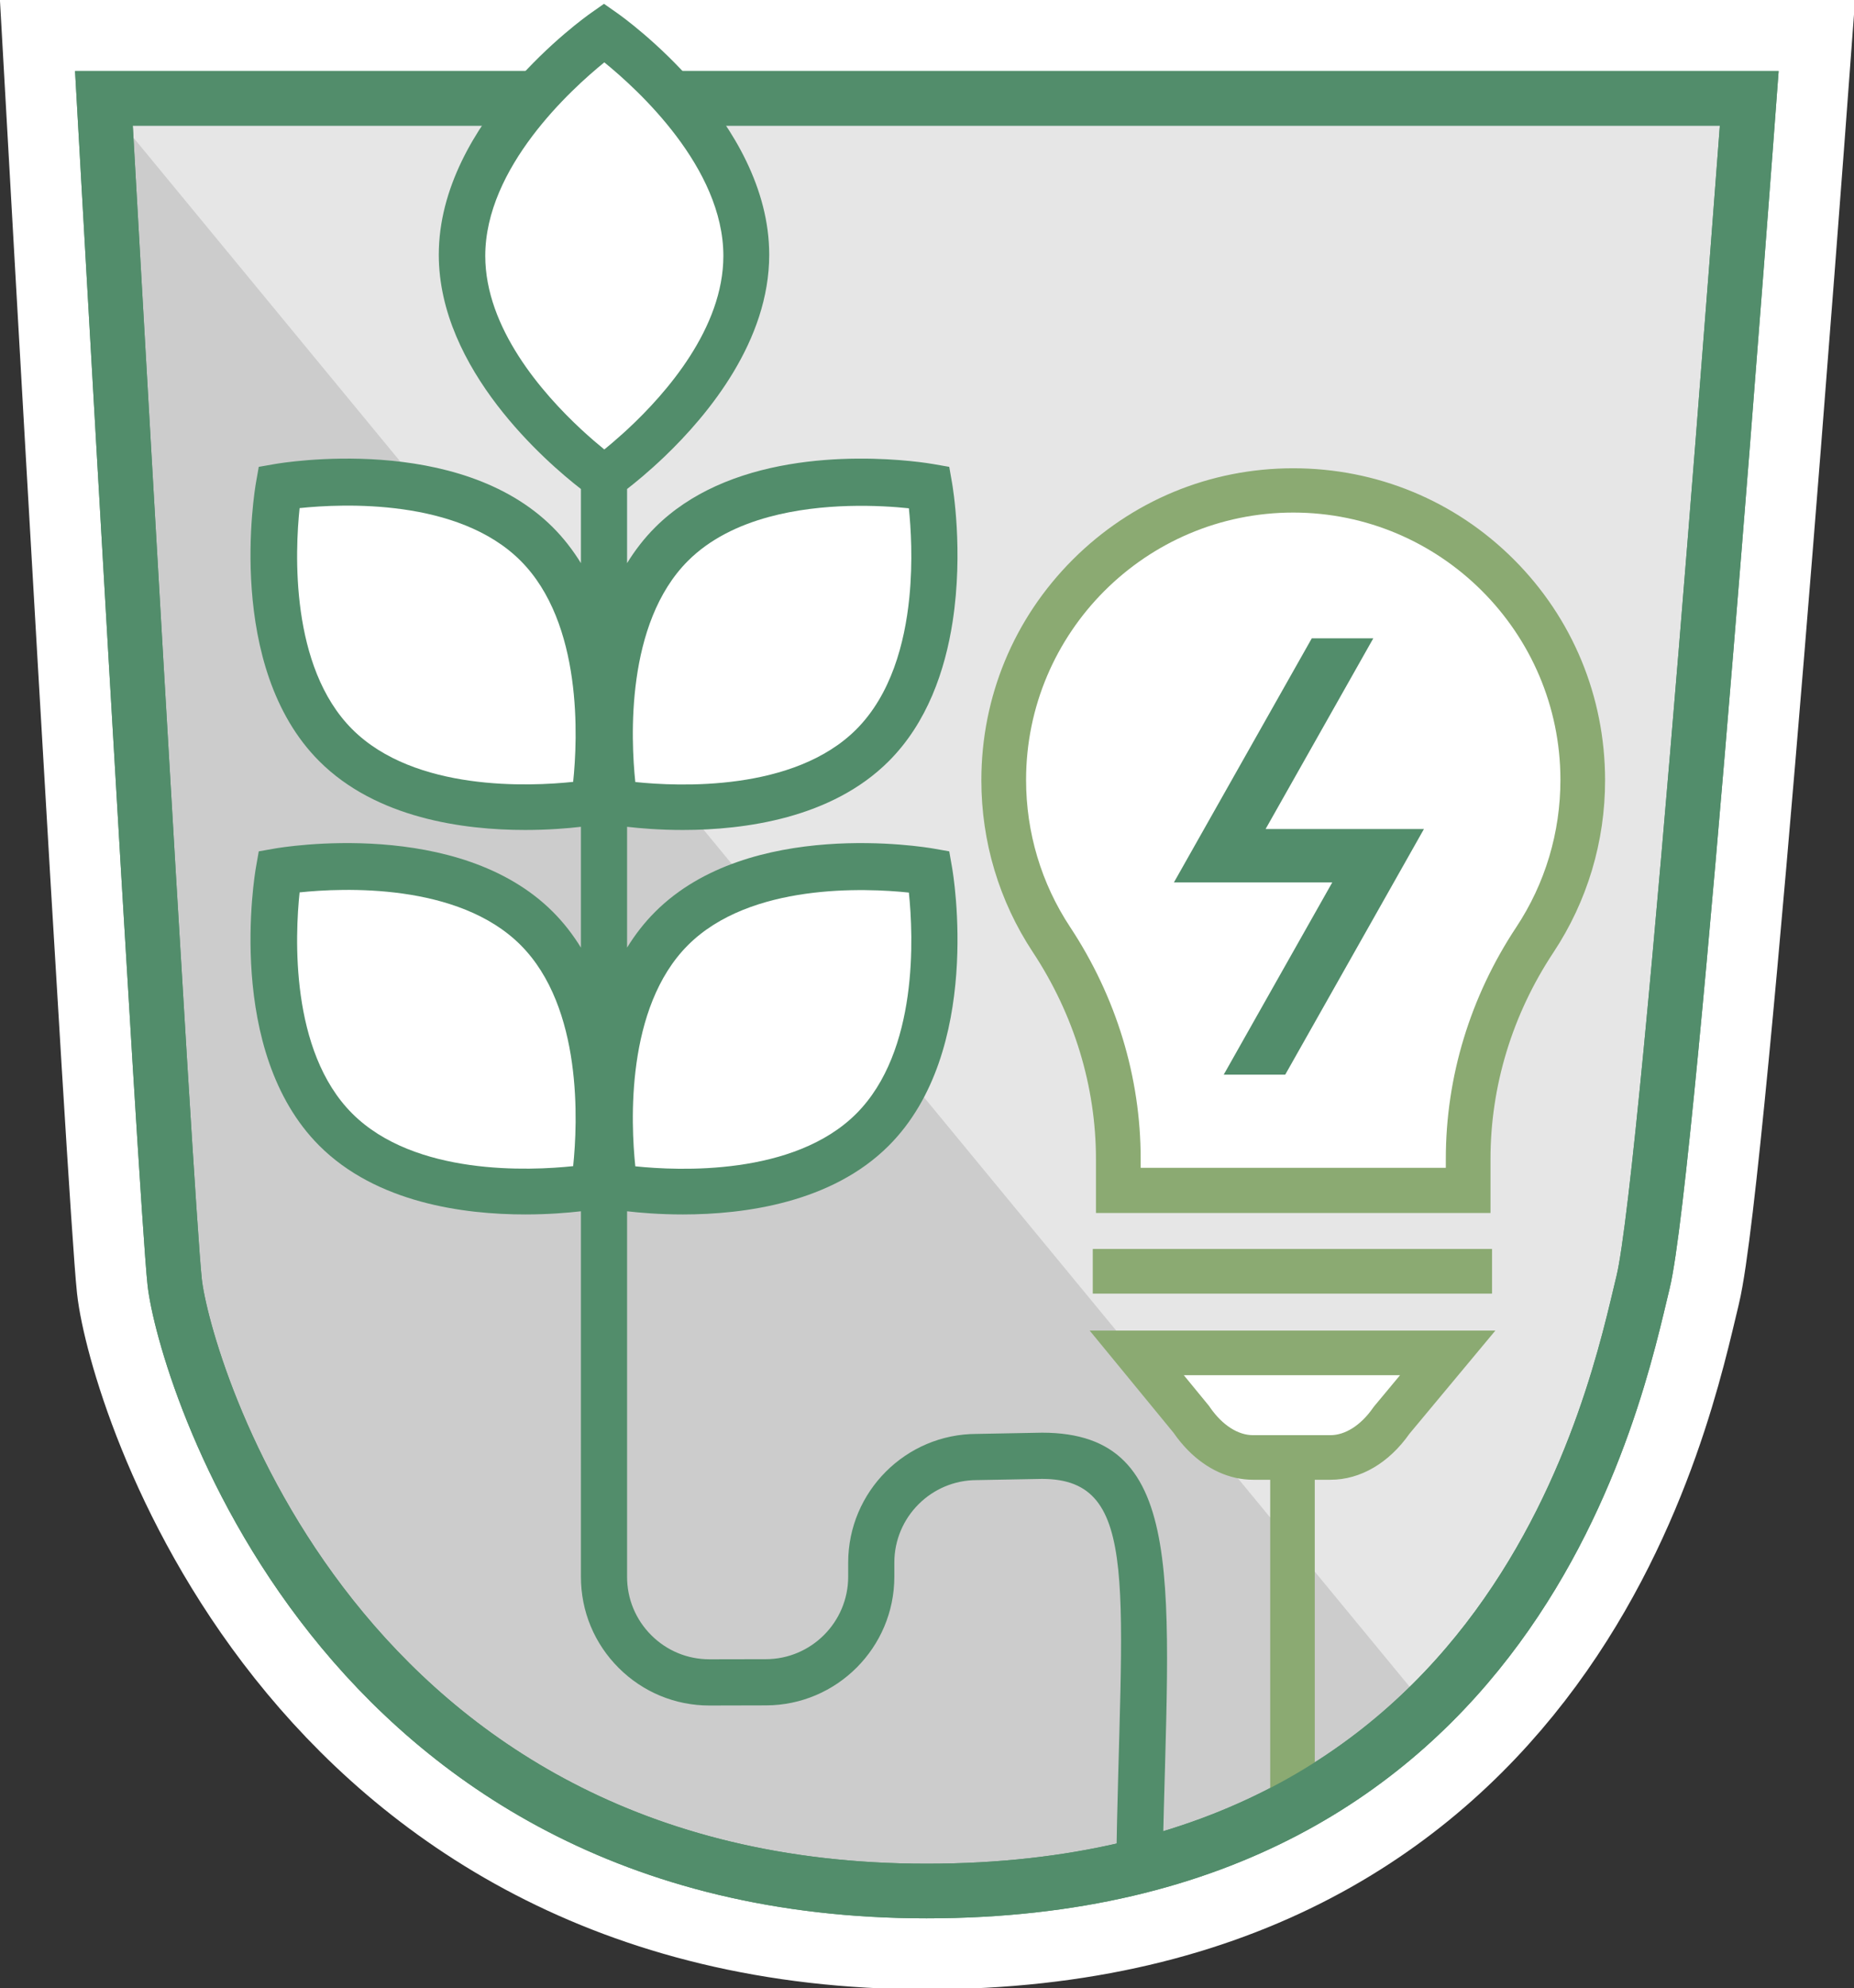 <?xml version="1.0" encoding="UTF-8" standalone="no"?>
<!-- Created with Inkscape (http://www.inkscape.org/) -->

<svg
   width="23.979mm"
   height="25.698mm"
   viewBox="0 0 23.979 25.698"
   version="1.1"
   id="svg1"
   inkscape:version="1.3.2 (091e20e, 2023-11-25, custom)"
   sodipodi:docname="logo.svg"
   xmlns:inkscape="http://www.inkscape.org/namespaces/inkscape"
   xmlns:sodipodi="http://sodipodi.sourceforge.net/DTD/sodipodi-0.dtd"
   xmlns="http://www.w3.org/2000/svg"
   xmlns:svg="http://www.w3.org/2000/svg">
  <rect x="0" y="0" width="23.979" height="25.698" fill="#333333" stroke="none"/>
  <sodipodi:namedview
     id="namedview1"
     pagecolor="#ffffff"
     bordercolor="#000000"
     borderopacity="0.25"
     inkscape:showpageshadow="2"
     inkscape:pageopacity="0.0"
     inkscape:pagecheckerboard="0"
     inkscape:deskcolor="#d1d1d1"
     inkscape:document-units="mm"
     inkscape:zoom="0.79375"
     inkscape:cx="44.724409"
     inkscape:cy="48.503937"
     inkscape:window-width="1920"
     inkscape:window-height="1129"
     inkscape:window-x="-8"
     inkscape:window-y="-8"
     inkscape:window-maximized="1"
     inkscape:current-layer="layer1" />
  <defs
     id="defs1">
    <clipPath
       clipPathUnits="userSpaceOnUse"
       id="clipPath45">
      <path
         d="m 87.566,2051.655 c 0,0 2.276,-40.497 2.601,-43.481 v 0 c 0.326,-2.983 5.856,-22.363 27.648,-22.363 v 0 c 21.794,0 25.371,18.374 26.347,22.363 v 0 c 0.976,3.99 3.903,43.481 3.903,43.481 v 0 z"
         transform="translate(-125.298,-2004.755)"
         id="path45" />
    </clipPath>
    <clipPath
       clipPathUnits="userSpaceOnUse"
       id="clipPath47">
      <path
         d="M 0,0 H 990 V 2117.927 H 0 Z"
         transform="translate(-87.565,-2051.656)"
         id="path47" />
    </clipPath>
    <clipPath
       clipPathUnits="userSpaceOnUse"
       id="clipPath49">
      <path
         d="M 0,0 H 990 V 2117.927 H 0 Z"
         transform="translate(-87.673,-2051.554)"
         id="path49" />
    </clipPath>
    <clipPath
       clipPathUnits="userSpaceOnUse"
       id="clipPath51">
      <path
         d="m 87.673,2051.554 c 0,0 2.268,-40.373 2.593,-43.347 v 0 c 0.324,-2.975 5.833,-22.294 27.548,-22.294 v 0 c 21.716,0 25.281,18.317 26.253,22.294 v 0 c 0.972,3.978 3.889,43.347 3.889,43.347 v 0 z"
         transform="translate(-72.973,-2069.108)"
         id="path51" />
    </clipPath>
    <clipPath
       clipPathUnits="userSpaceOnUse"
       id="clipPath53">
      <path
         d="m 87.673,2051.554 c 0,0 2.268,-40.373 2.593,-43.347 v 0 c 0.324,-2.975 5.833,-22.294 27.548,-22.294 v 0 c 21.716,0 25.281,18.317 26.253,22.294 v 0 c 0.972,3.978 3.889,43.347 3.889,43.347 v 0 z"
         transform="translate(-20.967,-2026.618)"
         id="path53" />
    </clipPath>
    <clipPath
       clipPathUnits="userSpaceOnUse"
       id="clipPath55">
      <path
         d="M 0,0 H 990 V 2117.927 H 0 Z"
         transform="translate(-87.673,-2051.554)"
         id="path55" />
    </clipPath>
    <clipPath
       clipPathUnits="userSpaceOnUse"
       id="clipPath57">
      <path
         d="m 87.673,2051.554 c 0,0 2.268,-40.373 2.593,-43.347 v 0 c 0.324,-2.975 5.833,-22.294 27.548,-22.294 v 0 c 21.716,0 25.281,18.317 26.253,22.294 v 0 c 0.972,3.978 3.889,43.347 3.889,43.347 v 0 z"
         transform="translate(-125.298,-2004.755)"
         id="path57" />
    </clipPath>
    <clipPath
       clipPathUnits="userSpaceOnUse"
       id="clipPath59">
      <path
         d="M 0,0 H 990 V 2117.927 H 0 Z"
         transform="translate(-87.673,-2051.554)"
         id="path59" />
    </clipPath>
    <clipPath
       clipPathUnits="userSpaceOnUse"
       id="clipPath61">
      <path
         d="M 0,0 H 990 V 2117.927 H 0 Z"
         transform="translate(-126.487,-1987.002)"
         id="path61" />
    </clipPath>
    <clipPath
       clipPathUnits="userSpaceOnUse"
       id="clipPath63">
      <path
         d="M 0,0 H 990 V 2117.927 H 0 Z"
         transform="translate(-117.184,-2022.455)"
         id="path63" />
    </clipPath>
    <clipPath
       clipPathUnits="userSpaceOnUse"
       id="clipPath65">
      <path
         d="M 0,0 H 990 V 2117.927 H 0 Z"
         transform="translate(-117.184,-2036.533)"
         id="path65" />
    </clipPath>
    <clipPath
       clipPathUnits="userSpaceOnUse"
       id="clipPath67">
      <path
         d="M 0,0 H 990 V 2117.927 H 0 Z"
         transform="translate(-106.019,-2052.873)"
         id="path67" />
    </clipPath>
    <clipPath
       clipPathUnits="userSpaceOnUse"
       id="clipPath69">
      <path
         d="M 0,0 H 990 V 2117.927 H 0 Z"
         transform="translate(-104.878,-2026.509)"
         id="path69" />
    </clipPath>
    <clipPath
       clipPathUnits="userSpaceOnUse"
       id="clipPath71">
      <path
         d="M 0,0 H 990 V 2117.927 H 0 Z"
         transform="translate(-104.878,-2012.431)"
         id="path71" />
    </clipPath>
    <clipPath
       clipPathUnits="userSpaceOnUse"
       id="clipPath74">
      <path
         d="M 0,0 H 990 V 2117.927 H 0 Z"
         transform="translate(-139.29,-2034.592)"
         id="path74" />
    </clipPath>
    <clipPath
       clipPathUnits="userSpaceOnUse"
       id="clipPath76">
      <path
         d="M 0,0 H 990 V 2117.927 H 0 Z"
         transform="translate(-136.972,-2012.267)"
         id="path76" />
    </clipPath>
    <clipPath
       clipPathUnits="userSpaceOnUse"
       id="clipPath79">
      <path
         d="M 0,0 H 990 V 2117.927 H 0 Z"
         transform="translate(-135.405,-2004.87)"
         id="path79" />
    </clipPath>
  </defs>
  <g
     inkscape:label="Ebene 1"
     inkscape:groupmode="layer"
     id="layer1"
     transform="translate(-92.869,-135.731)">
    <path
       id="path44"
       d="M 0,0 0.039,-0.048 1.67,-2.034 C 1.832,-2.268 2.008,-2.481 2.195,-2.67 2.862,-3.344 3.671,-3.715 4.508,-3.715 h 0.723 v -0.239 -11.532 c 0,-1.411 -1.147,-2.558 -2.557,-2.558 H 0.912 c -1.411,0 -2.201,-1.433 0,-1.433 h 1.762 c 2.2,0 3.99,1.79 3.99,3.991 V -3.715 H 7.34 c 1.061,0 2.077,0.595 2.817,1.65 l 3.01,3.612 H -1.271 Z"
       style="fill:#8baa72;fill-opacity:1;fill-rule:nonzero;stroke:#8baa72;stroke-width:0.2;stroke-linecap:butt;stroke-linejoin:miter;stroke-miterlimit:10;stroke-dasharray:none;stroke-opacity:1"
       transform="matrix(0.353,0,0,-0.353,107.486,153.511)"
       clip-path="url(#clipPath45)" />
    <path
       id="path46"
       d="m 0,0 h 60.5 c 0,0 -2.927,-39.491 -3.903,-43.481 -0.976,-3.99 -4.554,-22.363 -26.347,-22.363 -21.793,0 -27.323,19.379 -27.648,22.363 C 2.277,-40.498 0,0 0,0 Z"
       style="fill:none;stroke:#ffffff;stroke-width:7;stroke-linecap:butt;stroke-linejoin:miter;stroke-miterlimit:4;stroke-dasharray:none;stroke-opacity:1"
       transform="matrix(0.353,0,0,-0.353,94.175,136.966)"
       clip-path="url(#clipPath47)" />
    <path
       id="path48"
       d="m 0,0 h 60.284 c 0,0 -2.917,-39.37 -3.89,-43.347 -0.972,-3.978 -4.537,-22.294 -26.252,-22.294 -21.715,0 -27.225,19.319 -27.549,22.294 C 2.269,-40.373 0,0 0,0"
       style="fill:#d2e1d8;fill-opacity:1;fill-rule:nonzero;stroke:none"
       transform="matrix(0.353,0,0,-0.353,94.213,137.002)"
       clip-path="url(#clipPath49)" />
    <path
       id="path50"
       d="m 0,0 78.151,-94.805 51.862,42.752 -78.151,94.805 z"
       style="fill:#e6e6e6;fill-opacity:1;fill-rule:nonzero;stroke:none"
       transform="matrix(0.353,0,0,-0.353,89.027,130.809)"
       clip-path="url(#clipPath51)" />
    <path
       id="path52"
       d="m 0,0 78.151,-94.805 51.862,42.752 -78.151,94.805 z"
       style="fill:#cccccc;fill-opacity:1;fill-rule:nonzero;stroke:none"
       transform="matrix(0.353,0,0,-0.353,70.68,145.799)"
       clip-path="url(#clipPath53)" />
    <path
       id="path54"
       d="m 0,0 h 60.284 c 0,0 -2.917,-39.37 -3.89,-43.347 -0.972,-3.978 -4.537,-22.294 -26.252,-22.294 -21.715,0 -27.225,19.319 -27.549,22.294 C 2.269,-40.373 0,0 0,0 Z"
       style="fill:none;stroke:#528d6b;stroke-width:2;stroke-linecap:butt;stroke-linejoin:miter;stroke-miterlimit:4;stroke-dasharray:none;stroke-opacity:1"
       transform="matrix(0.353,0,0,-0.353,94.213,137.002)"
       clip-path="url(#clipPath55)" />
    <path
       id="path56"
       d="M 0,0 0.039,-0.048 1.67,-2.034 C 1.832,-2.268 2.008,-2.481 2.195,-2.67 2.862,-3.344 3.671,-3.715 4.508,-3.715 h 0.723 v -0.239 -11.532 c 0,-1.411 -1.147,-2.558 -2.557,-2.558 H 0.912 c -1.411,0 -2.201,-1.433 0,-1.433 h 1.762 c 2.2,0 3.99,1.79 3.99,3.991 V -3.715 H 7.34 c 1.061,0 2.077,0.595 2.817,1.65 l 3.01,3.612 H -1.271 Z"
       style="fill:#8baa72;fill-opacity:1;fill-rule:nonzero;stroke:#8baa72;stroke-width:0.2;stroke-linecap:butt;stroke-linejoin:miter;stroke-miterlimit:10;stroke-dasharray:none;stroke-opacity:1"
       transform="matrix(0.353,0,0,-0.353,107.486,153.511)"
       clip-path="url(#clipPath57)" />
    <path
       id="path58"
       d="m 0,0 h 60.284 c 0,0 -2.917,-39.37 -3.89,-43.347 -0.972,-3.978 -4.537,-22.294 -26.252,-22.294 -21.715,0 -27.225,19.319 -27.549,22.294 C 2.269,-40.373 0,0 0,0 Z"
       style="fill:none;stroke:#528d6b;stroke-width:2;stroke-linecap:butt;stroke-linejoin:miter;stroke-miterlimit:4;stroke-dasharray:none;stroke-opacity:1"
       transform="matrix(0.353,0,0,-0.353,94.213,137.002)"
       clip-path="url(#clipPath59)" />
    <path
       id="path60"
       d="M 0,0 C 0.203,10.014 1.011,15.651 -4.419,15.651 L -6.81,15.606 c -2.598,0 -4.711,-2.113 -4.711,-4.711 v -0.518 c 0,-1.662 -1.352,-3.016 -3.013,-3.02 l -2.062,-0.004 h -0.006 c -0.806,0 -1.563,0.313 -2.133,0.882 -0.572,0.571 -0.887,1.33 -0.887,2.137 v 13.386 c 0.474,-0.055 1.192,-0.116 2.044,-0.116 2.256,0 5.452,0.426 7.544,2.519 3.456,3.456 2.367,9.919 2.318,10.192 l -0.102,0.584 -0.584,0.103 c -0.274,0.048 -6.737,1.137 -10.193,-2.319 -0.401,-0.4 -0.74,-0.842 -1.027,-1.309 v 4.424 c 0.474,-0.055 1.192,-0.116 2.044,-0.116 2.256,0 5.452,0.426 7.544,2.519 1.411,1.411 2.064,3.323 2.34,5.11 0.4,2.591 0.007,4.921 -0.022,5.083 l -0.102,0.584 -0.584,0.102 c -0.222,0.039 -4.512,0.762 -7.97,-0.807 -0.807,-0.367 -1.569,-0.858 -2.223,-1.511 -0.401,-0.401 -0.74,-0.843 -1.027,-1.31 v 2.715 c 0.316,0.245 0.808,0.648 1.367,1.182 1.637,1.565 3.841,4.256 3.841,7.396 0,4.888 -5.341,8.688 -5.568,8.847 l -0.486,0.341 -0.485,-0.341 c -0.227,-0.159 -5.568,-3.959 -5.568,-8.847 0,-4.211 3.966,-7.615 5.208,-8.578 V 47.49 c -0.288,0.467 -0.627,0.909 -1.027,1.31 -3.456,3.455 -9.919,2.366 -10.193,2.318 l -0.584,-0.102 -0.103,-0.584 c -0.048,-0.274 -1.137,-6.737 2.319,-10.193 2.092,-2.093 5.288,-2.519 7.543,-2.519 0.853,0 1.57,0.061 2.045,0.116 v -4.424 c -0.288,0.467 -0.627,0.909 -1.027,1.309 -3.456,3.456 -9.919,2.367 -10.193,2.319 l -0.584,-0.103 -0.103,-0.584 c -0.048,-0.273 -1.137,-6.736 2.319,-10.192 2.092,-2.093 5.288,-2.519 7.543,-2.519 0.853,0 1.57,0.061 2.045,0.116 V 10.372 c 0,-1.26 0.491,-2.444 1.383,-3.334 0.89,-0.888 2.071,-1.377 3.327,-1.377 h 0.011 l 2.061,0.005 c 2.592,0.005 4.701,2.119 4.701,4.711 v 0.518 c 0,1.665 1.355,3.02 3.02,3.02 l 2.391,0.044 c 3.675,0 2.869,-4.078 2.714,-14.378 z"
       style="fill:#528d6b;fill-opacity:1;fill-rule:nonzero;stroke:none"
       transform="matrix(0.353,0,0,-0.353,107.906,159.774)"
       clip-path="url(#clipPath61)" />
    <path
       id="path62"
       d="m 0,0 c 0.165,-1.573 0.36,-5.808 -1.927,-8.096 -2.288,-2.287 -6.523,-2.092 -8.096,-1.927 -0.165,1.574 -0.36,5.809 1.927,8.096 C -5.809,0.36 -1.573,0.165 0,0"
       style="fill:#ffffff;fill-opacity:1;fill-rule:nonzero;stroke:none"
       transform="matrix(0.353,0,0,-0.353,104.624,147.268)"
       clip-path="url(#clipPath63)" />
    <path
       id="path64"
       d="m 0,0 c 0.073,-0.699 0.152,-1.925 0.017,-3.271 -0.169,-1.683 -0.674,-3.554 -1.944,-4.825 -2.288,-2.287 -6.523,-2.092 -8.096,-1.927 -0.165,1.573 -0.36,5.809 1.927,8.096 0.809,0.809 1.861,1.307 2.953,1.606 C -3.146,0.225 -1.017,0.107 0,0"
       style="fill:#ffffff;fill-opacity:1;fill-rule:nonzero;stroke:none"
       transform="matrix(0.353,0,0,-0.353,104.624,142.301)"
       clip-path="url(#clipPath65)" />
    <path
       id="path66"
       d="m 0,0 c 1.229,-0.996 4.362,-3.853 4.362,-7.087 0,-2.637 -2.081,-5.022 -3.516,-6.353 -0.06,-0.056 -0.119,-0.109 -0.177,-0.161 -0.254,-0.23 -0.484,-0.423 -0.669,-0.574 -0.227,0.185 -0.52,0.433 -0.846,0.735 -1.435,1.332 -3.516,3.717 -3.516,6.353 0,3.234 3.133,6.091 4.362,7.087"
       style="fill:#ffffff;fill-opacity:1;fill-rule:nonzero;stroke:none"
       transform="matrix(0.353,0,0,-0.353,100.685,136.537)"
       clip-path="url(#clipPath67)" />
    <path
       id="path68"
       d="m 0,0 c -1.571,-0.167 -5.801,-0.366 -8.096,1.928 -2.287,2.287 -2.092,6.523 -1.927,8.096 1.574,0.165 5.809,0.36 8.096,-1.927 C 0.361,5.809 0.165,1.572 0,0"
       style="fill:#ffffff;fill-opacity:1;fill-rule:nonzero;stroke:none"
       transform="matrix(0.353,0,0,-0.353,100.282,145.837)"
       clip-path="url(#clipPath69)" />
    <path
       id="path70"
       d="m 0,0 c -1.571,-0.167 -5.801,-0.366 -8.096,1.928 -2.287,2.287 -2.092,6.523 -1.927,8.096 1.574,0.165 5.809,0.36 8.096,-1.927 C 0.361,5.809 0.165,1.572 0,0"
       style="fill:#ffffff;fill-opacity:1;fill-rule:nonzero;stroke:none"
       transform="matrix(0.353,0,0,-0.353,100.282,150.804)"
       clip-path="url(#clipPath71)" />
    <path
       id="path72"
       d="m 112.131,151.91 h -5.093 v 0.253 0.253 h 5.093 z"
       style="fill:#8baa72;fill-opacity:1;fill-rule:nonzero;stroke:#8baa72;stroke-width:0.071;stroke-linecap:butt;stroke-linejoin:miter;stroke-miterlimit:10;stroke-dasharray:none;stroke-opacity:1" />
    <path
       id="path73"
       d="m 0,0 c -2.135,2.132 -4.979,3.306 -8.009,3.306 -3.025,0 -5.87,-1.178 -8.009,-3.318 -2.139,-2.139 -3.317,-4.983 -3.317,-8.009 0,-2.227 0.646,-4.383 1.868,-6.233 1.525,-2.31 2.331,-4.953 2.331,-7.643 v -1.865 h 14.255 v 1.865 c 0,2.697 0.803,5.336 2.322,7.629 1.231,1.859 1.88,4.025 1.877,6.264 C 3.313,-4.974 2.135,-2.132 0,0"
       style="fill:#8baa72;fill-opacity:1;fill-rule:nonzero;stroke:#8baa72;stroke-width:0.2;stroke-linecap:butt;stroke-linejoin:miter;stroke-miterlimit:10;stroke-dasharray:none;stroke-opacity:1"
       transform="matrix(0.353,0,0,-0.353,112.422,142.986)"
       clip-path="url(#clipPath74)" />
    <path
       id="path75"
       d="m 0,0 h -11.38 v 0.428 c 0,2.973 -0.888,5.889 -2.569,8.434 -1.067,1.615 -1.63,3.497 -1.63,5.442 0,5.453 4.436,9.889 9.889,9.889 5.445,0 9.881,-4.43 9.889,-9.874 C 4.202,12.364 3.636,10.473 2.561,8.851 0.886,6.321 0,3.408 0,0.428 Z"
       style="fill:#ffffff;fill-opacity:1;fill-rule:nonzero;stroke:#8baa72;stroke-width:0.2;stroke-linecap:butt;stroke-linejoin:miter;stroke-miterlimit:10;stroke-dasharray:none;stroke-opacity:1"
       transform="matrix(0.353,0,0,-0.353,111.604,150.861)"
       clip-path="url(#clipPath76)" />
    <path
       id="path77"
       d="m 109.744,146.482 h -0.567 l 0.993,-1.757 0.4,-0.708 h -0.228 -0.129 -0.357 l -1.743,3.084 h 1.481 0.567 l -0.993,1.757 -0.411,0.728 h 0.235 0.122 0.357 l 1.754,-3.104 z"
       style="fill:#528d6b;fill-opacity:1;fill-rule:nonzero;stroke:#528d6b;stroke-width:0.071;stroke-linecap:butt;stroke-linejoin:miter;stroke-miterlimit:10;stroke-dasharray:none;stroke-opacity:1" />
    <path
       id="path78"
       d="m 0,0 -1.051,-1.262 -0.038,-0.046 -0.035,-0.048 c -0.463,-0.661 -1.062,-1.04 -1.643,-1.04 h -2.832 c -0.589,0 -1.193,0.387 -1.66,1.062 L -7.292,-1.285 -7.33,-1.239 -8.347,0 Z"
       style="fill:#ffffff;fill-opacity:1;fill-rule:nonzero;stroke:#8baa72;stroke-width:0.2;stroke-linecap:butt;stroke-linejoin:miter;stroke-miterlimit:10;stroke-dasharray:none;stroke-opacity:1"
       transform="matrix(0.353,0,0,-0.353,111.052,153.471)"
       clip-path="url(#clipPath79)" />
  </g>
</svg>
